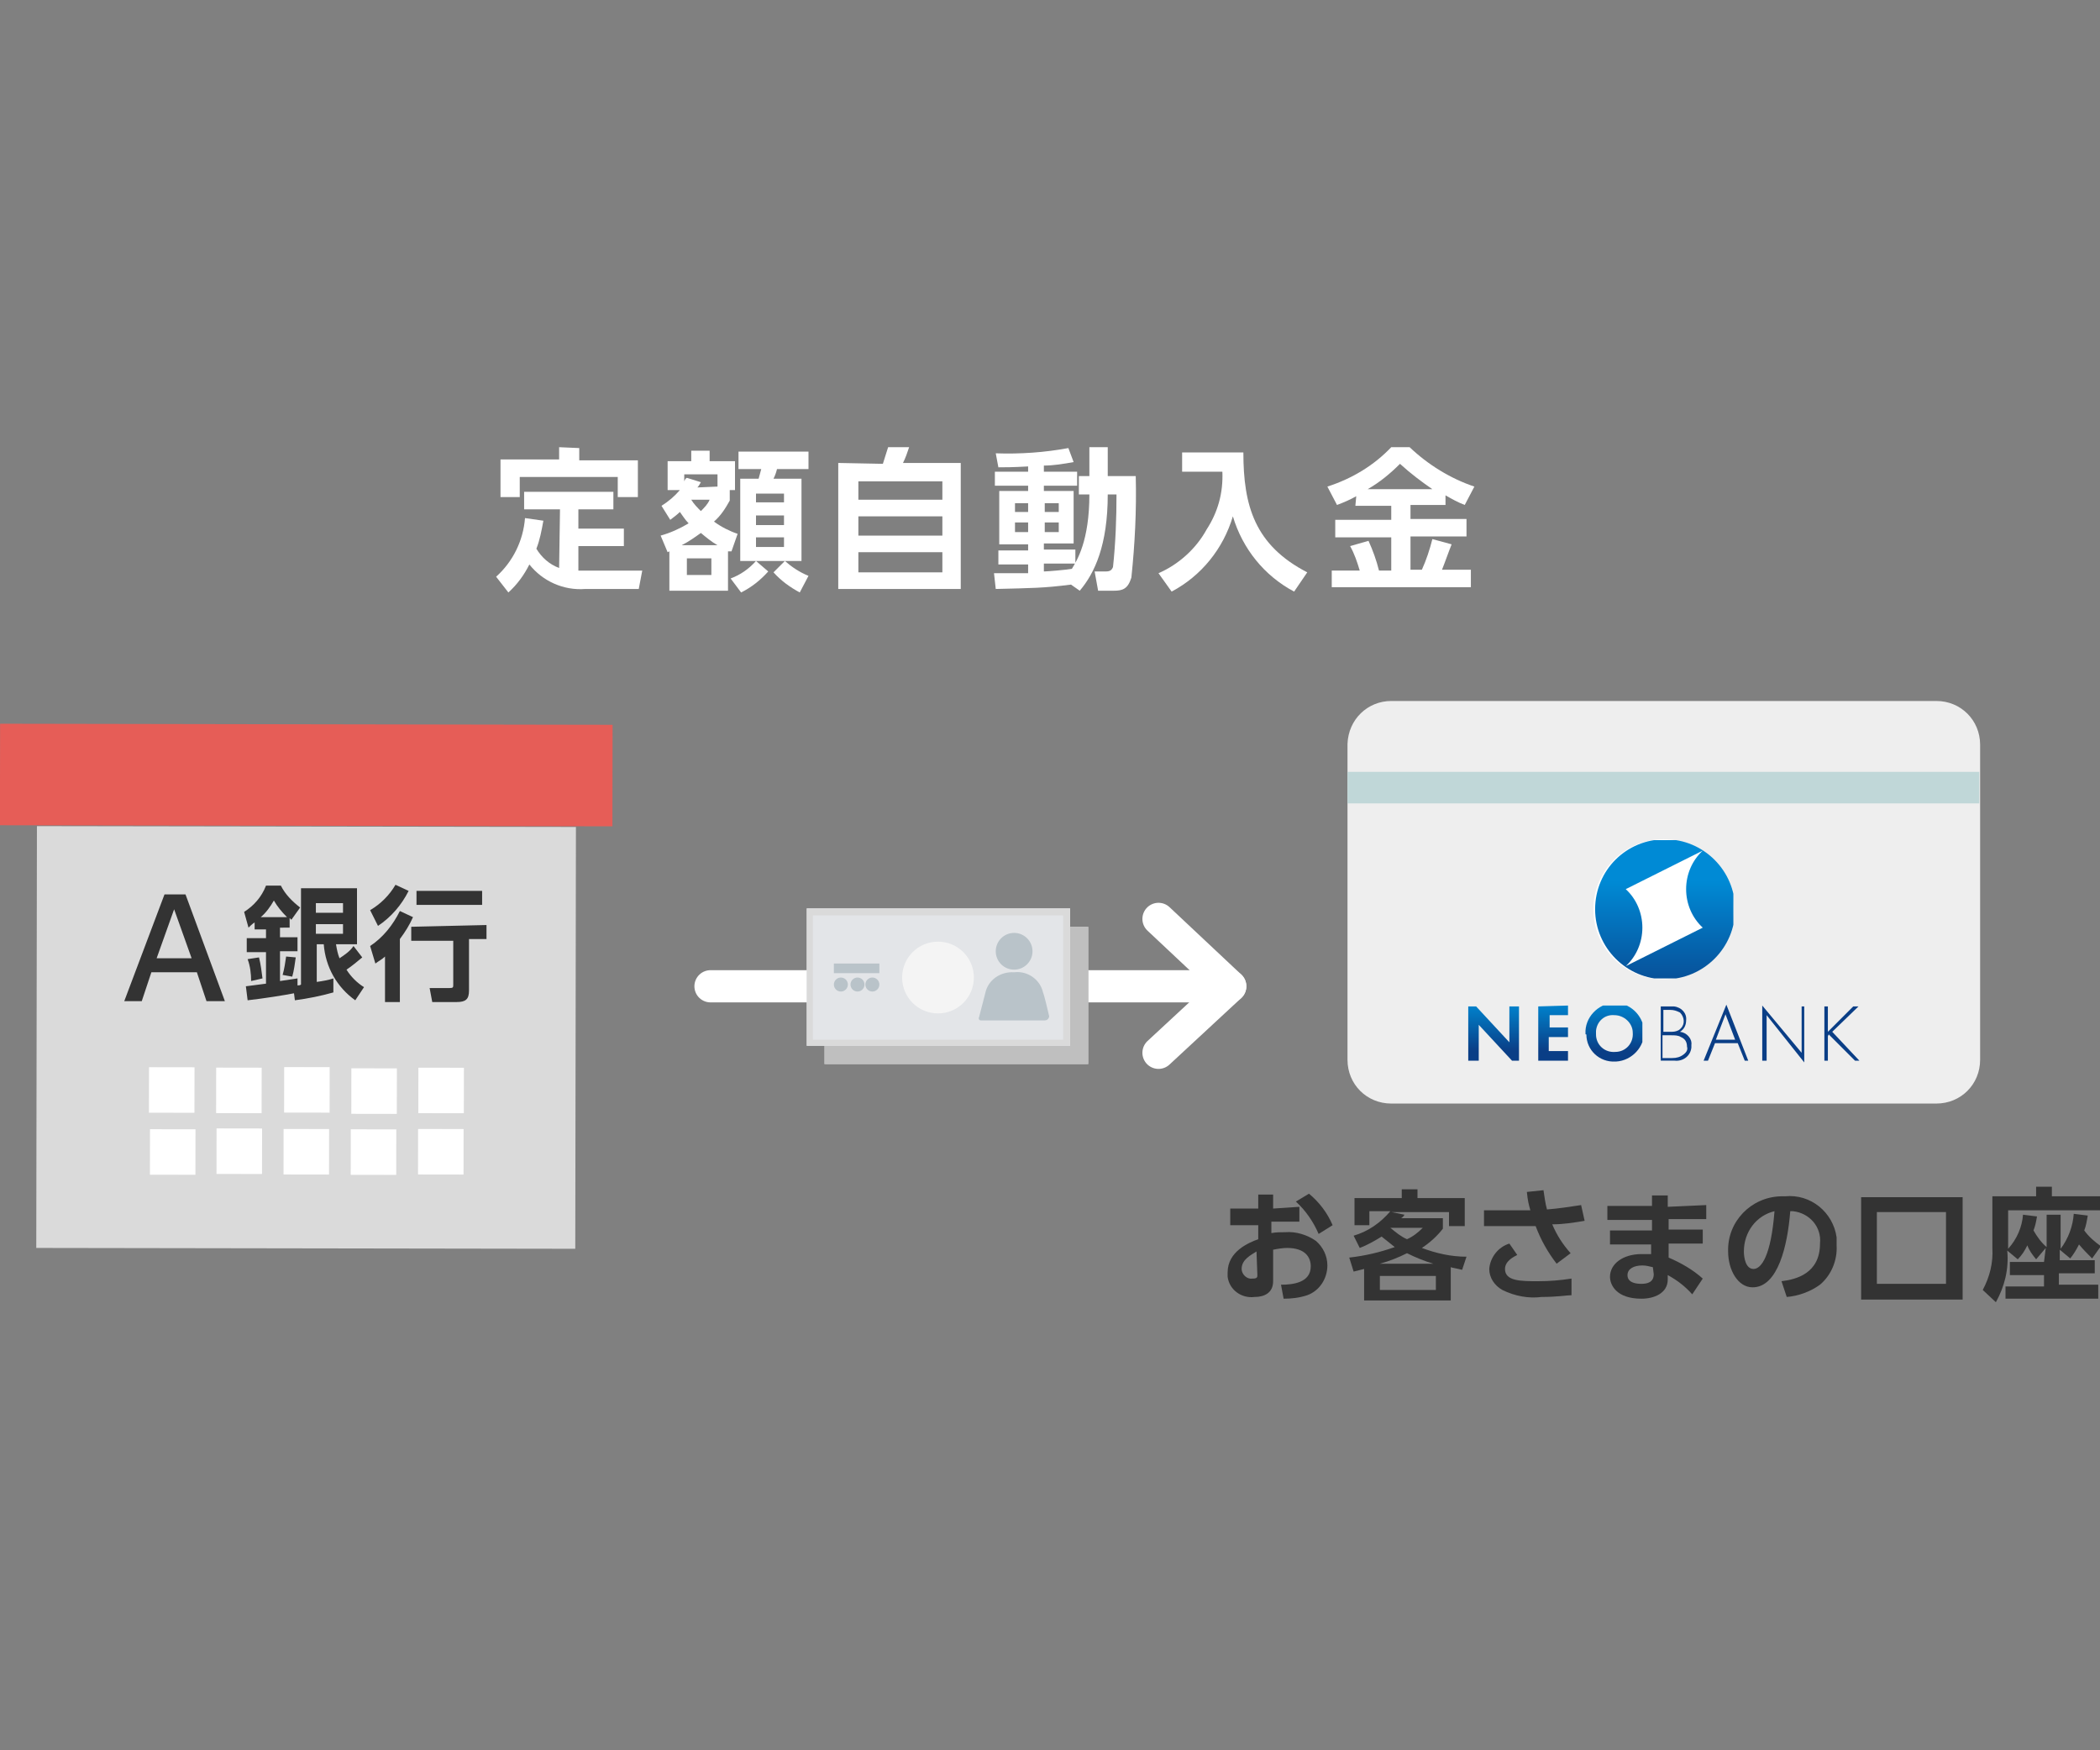 <?xml version="1.0" encoding="utf-8"?>
<!-- Generator: Adobe Illustrator 28.3.0, SVG Export Plug-In . SVG Version: 6.00 Build 0)  -->
<svg version="1.1" id="レイヤー_1" xmlns="http://www.w3.org/2000/svg" xmlns:xlink="http://www.w3.org/1999/xlink" x="0px"
	 y="0px" width="240px" height="200px" viewBox="0 0 240 200" style="enable-background:new 0 0 240 200;" xml:space="preserve">
<rect x="0" y="0" width="240" height="200" fill="#808080" stroke="none"/>
<style type="text/css">
	.st0{fill:none;stroke:#FFFFFF;stroke-width:3.68;stroke-linecap:round;stroke-linejoin:round;stroke-miterlimit:6.4;}
	.st1{fill:#BFBFBF;}
	.st2{fill:#E3E5E8;}
	.st3{fill:#DADADA;}
	.st4{fill:#F4F4F4;}
	.st5{fill:#B9C3C9;}
	.st6{fill:#E65D57;}
	.st7{fill:#FFFFFF;}
	.st8{fill:#333333;}
	.st9{fill:#EEEEEE;}
	.st10{fill:#C0D7D8;}
	.st11{clip-path:url(#SVGID_00000159450258222975675790000015953533899836705927_);}
	.st12{fill:url(#SVGID_00000134207799911029766970000013556433905994485158_);}
	.st13{fill:#0A3E86;}
	.st14{clip-path:url(#SVGID_00000059277710512475798940000016745560575256162747_);}
	.st15{fill:url(#SVGID_00000085961161077909523240000005911450781236578230_);}
</style>
<g id="レイヤー_4">
	<line class="st0" x1="81.2" y1="112.7" x2="140.6" y2="112.7"/>
	<polyline class="st0" points="132.4,105 140.6,112.7 132.4,120.3 	"/>
	<rect x="94.2" y="105.9" class="st1" width="30.1" height="15.7"/>
	<path class="st1" d="M124.4,105.9H94.3v15.7h30.1V105.9z"/>
	<rect x="92.2" y="103.8" class="st2" width="30.1" height="15.7"/>
	<path class="st3" d="M121.5,104.6v14.2H92.9v-14.2H121.5 M122.3,103.8H92.2v15.7h30.1V103.8z"/>
	<circle class="st4" cx="107.2" cy="111.7" r="4.1"/>
	<circle class="st5" cx="115.9" cy="108.7" r="2.1"/>
	<path class="st5" d="M115.9,111.1c-1.6-0.1-3,0.9-3.3,2.4l-0.7,2.7c-0.1,0.2,0,0.4,0.2,0.4c0,0,0,0,0,0h7.3c0.2,0,0.4-0.1,0.5-0.4
		v-0.1c-0.2-0.8-0.5-2.2-0.7-2.7C118.9,112,117.5,110.9,115.9,111.1z"/>
	<rect x="95.3" y="110.1" class="st5" width="5.2" height="1.1"/>
	<circle class="st5" cx="96.1" cy="112.5" r="0.8"/>
	<circle class="st5" cx="98" cy="112.5" r="0.8"/>
	<circle class="st5" cx="99.7" cy="112.5" r="0.8"/>
	
		<rect x="10.9" y="87.7" transform="matrix(1.570732e-03 -1 1 1.570732e-03 -83.572 153.361)" class="st3" width="48.2" height="61.6"/>
	
		<rect x="29.2" y="53.6" transform="matrix(1.745302e-03 -1 1 1.745302e-03 -53.66 123.406)" class="st6" width="11.6" height="70"/>
	
		<rect x="47.8" y="122.1" transform="matrix(1.570732e-03 -1 1 1.570732e-03 -74.366 174.809)" class="st7" width="5.2" height="5.2"/>
	
		<rect x="40.1" y="122.1" transform="matrix(1.570732e-03 -1 1 1.570732e-03 -82.014 167.181)" class="st7" width="5.2" height="5.2"/>
	
		<rect x="32.5" y="122" transform="matrix(1.570732e-03 -1 1 1.570732e-03 -89.582 159.441)" class="st7" width="5.2" height="5.2"/>
	
		<rect x="24.7" y="122" transform="matrix(1.570732e-03 -1 1 1.570732e-03 -97.341 151.701)" class="st7" width="5.2" height="5.2"/>
	
		<rect x="17.1" y="122" transform="matrix(1.570732e-03 -1 1 1.570732e-03 -105.005 144.056)" class="st7" width="5.2" height="5.2"/>
	
		<rect x="47.8" y="129.1" transform="matrix(1.570732e-03 -1 1 1.570732e-03 -81.401 181.801)" class="st7" width="5.2" height="5.2"/>
	
		<rect x="40.1" y="129.1" transform="matrix(1.570732e-03 -1 1 1.570732e-03 -89.081 174.141)" class="st7" width="5.2" height="5.2"/>
	
		<rect x="32.4" y="129" transform="matrix(1.570732e-03 -1 1 1.570732e-03 -96.648 166.401)" class="st7" width="5.2" height="5.2"/>
	
		<rect x="24.8" y="129" transform="matrix(1.570732e-03 -1 1 1.570732e-03 -104.296 158.74)" class="st7" width="5.2" height="5.2"/>
	
		<rect x="17.1" y="129.1" transform="matrix(1.570732e-03 -1 1 1.570732e-03 -111.993 151.129)" class="st7" width="5.2" height="5.2"/>
	<path class="st8" d="M17.3,111.1l-1.1,3.3h-2l4.6-12.2h2.4l4.5,12.2h-2.1l-1.1-3.3L17.3,111.1z M21.9,109.5l-2-5.6l-2,5.6H21.9z"/>
	<path class="st8" d="M33.6,113.5c-1,0.2-3.5,0.6-5.3,0.8l-0.2-1.6c0.8-0.1,1.6-0.2,2.3-0.3v-3.6h-2.2v-1.6h2.2v-1h-1.3v-0.8
		c-0.3,0.2-0.5,0.4-0.7,0.6l-0.5-1.8c1.1-0.7,2-1.7,2.5-3h1.7c0.5,1,1.3,1.8,2.2,2.5l-1,1.4l-0.2-0.2v1.1H32v1.1h2v1.6h-2v3.4l2-0.3
		v0.8c0.1,0,0.3,0,0.4-0.1v-11h6.4v6.4h-2.4c0.1,0.6,0.2,1.1,0.4,1.6c0.6-0.4,1.2-0.8,1.6-1.4l1,1.3c-0.6,0.5-1.2,1-1.8,1.4
		c0.5,0.8,1.2,1.5,2,2l-1,1.5c-2.1-1.5-3.4-3.8-3.6-6.4h-0.8v4.3c0.7-0.1,1.3-0.2,1.9-0.4v1.6c-1.4,0.4-2.9,0.7-4.4,0.9L33.6,113.5z
		 M29.6,109.4c0.2,0.8,0.3,1.6,0.4,2.4l-1.3,0.3c0-0.8-0.1-1.7-0.4-2.5L29.6,109.4z M32.8,104.8c-0.6-0.6-1.1-1.2-1.5-1.9
		c-0.4,0.7-0.9,1.4-1.5,1.9H32.8z M33.8,109.4c-0.1,0.7-0.2,1.5-0.4,2.2l-1.1-0.2c0.2-0.7,0.3-1.4,0.4-2.1L33.8,109.4z M36.1,103.2
		v1.1h3.1v-1.1H36.1z M36.1,105.6v1.1h3.1v-1.1H36.1z"/>
	<path class="st8" d="M46.7,101.8c-0.8,1.6-2,3-3.5,4l-0.9-1.8c1.2-0.7,2.2-1.7,2.9-2.9L46.7,101.8z M47.2,104.8
		c-0.4,0.9-0.9,1.7-1.5,2.5v7.2h-1.7v-5.2c-0.3,0.3-0.7,0.5-1.1,0.8l-0.6-2c1.5-1,2.6-2.4,3.4-4L47.2,104.8z M55.6,105.7v1.6h-2v5.9
		c0,1-0.4,1.3-1.4,1.3h-2.8l-0.3-1.6h2.3c0.4,0,0.4-0.1,0.4-0.4v-5h-4.8v-1.6L55.6,105.7z M55.1,101.8v1.6h-7.5v-1.6H55.1z"/>
	<path class="st7" d="M64,58.2h-4.1v-2h10.2v2h-4v2.2h5.2v2h-5.2v2.8h7.3l-0.4,2.1h-6.1c-2.5,0.2-4.9-0.9-6.4-2.8
		c-0.6,1.2-1.4,2.3-2.4,3.2l-1.4-1.8c1.9-1.7,3.1-4.1,3.3-6.7l2.1,0.3c-0.2,1.1-0.4,2.2-0.8,3.2c0.6,1,1.5,1.8,2.6,2.2L64,58.2z
		 M66.2,51.2v1.4h6.7v4.2h-2.3v-2.3H59.4v2.3h-2.2v-4.3h6.7v-1.4L66.2,51.2z"/>
	<path class="st7" d="M83.4,57.2c-0.5,0.9-1,1.7-1.8,2.4c0.8,0.6,1.8,1.1,2.7,1.4l-0.7,2L83.2,63v4.5h-6.7V63l-0.2,0.1l-0.8-1.9
		c1.1-0.3,2.2-0.8,3.2-1.4c-0.4-0.4-0.7-0.9-1-1.3c-0.3,0.3-0.7,0.6-1.1,0.9l-1-1.6c0.8-0.5,1.5-1.1,2.1-1.8h-1.4v-3.3h2.7v-1.2h2.1
		v1.2H84v3.3h-0.6L83.4,57.2z M82,62.3c-0.7-0.4-1.3-0.9-1.9-1.4c-0.7,0.5-1.4,1-2.2,1.4H82z M82,55.6v-1.4h-3.8v0.8
		c0.1-0.2,0.1-0.3,0.3-0.4l1.6,0.5c-0.2,0.3-0.2,0.4-0.4,0.6L82,55.6z M81.3,63.8h-2.8v1.9h2.8V63.8z M79,57.1
		c0.3,0.5,0.7,0.9,1.1,1.3c0.4-0.4,0.8-0.8,1-1.3H79z M91.4,67.7c-1.1-0.6-2.1-1.3-3-2.3l1.3-1.3h-3.3l1.4,1.2
		c-0.9,1-1.9,1.8-3.1,2.4l-1.2-1.6c1.1-0.4,2.1-1.1,2.9-2h-1.8v-9.4h2.1c0.1-0.4,0.2-0.7,0.3-1.1h-2.6v-2h8v2h-3.6
		c-0.1,0.4-0.2,0.7-0.4,1.1h3.2v9.4h-1.9c0.8,0.7,1.7,1.3,2.7,1.7L91.4,67.7z M89.6,56.4h-3.2v1h3.2V56.4z M89.6,58.9h-3.2V60h3.2
		V58.9z M89.6,61.4h-3.2v1.1h3.2V61.4z"/>
	<path class="st7" d="M100.9,53c0.2-0.6,0.4-1.3,0.6-1.9h2.4c-0.2,0.6-0.4,1.2-0.7,1.8h6.6v14.4h-14V52.9L100.9,53z M107.7,55h-9.6
		v2.1h9.6V55z M107.7,59h-9.6v2.2h9.6V59z M107.7,63.1h-9.6v2.3h9.6V63.1z"/>
	<path class="st7" d="M122.4,66.8c-3.1,0.4-4.5,0.4-8.6,0.5l-0.2-1.8c1,0,1.8,0,3.9,0v-1h-3.4v-1.6h3.4v-0.7h-3.3v-6.1h3.3v-0.6
		h-3.8v-1.6h3.8v-0.6c-1.8,0.1-2.7,0.1-3.4,0.1l-0.3-1.6c2.8,0.1,5.6-0.1,8.3-0.6l0.6,1.6c-1.1,0.2-2.3,0.4-3.4,0.4v0.7h3.8v1.6
		h-3.8v0.6h3.4v6h-3.4v0.7h3.6v1.6h-3.6v0.9c0.4,0,2.7-0.2,3.2-0.3c0.6-1,2-3.2,2-8.5h-1.2v-2.1h1.2v-3.3h2.1v3.3h3.2
		c0.1,3.9-0.1,7.8-0.5,11.6c-0.4,1.3-1,1.5-2,1.5h-1.8l-0.4-2.2h1.3c0.6,0,0.7-0.3,0.8-0.5c0.3-2.8,0.4-5.6,0.4-8.3h-1
		c0,5.8-1.5,9-3.2,11L122.4,66.8z M116,57.5v1h1.5v-1H116z M116,59.7v1.1h1.5v-1.1H116z M119.4,57.5v1h1.6v-1H119.4z M119.4,59.7
		v1.1h1.6v-1.1H119.4z"/>
	<path class="st7" d="M135.2,51.7h6.9c0,6.1,1.3,10.6,7.3,13.7l-1.5,2.2c-3.4-1.8-5.9-4.9-7-8.6c-1.1,3.7-3.6,6.8-7,8.6l-1.5-2.1
		c2.3-1,4.3-2.8,5.5-5c1.3-2,1.9-4.2,1.8-6.6h-4.6V51.7z"/>
	<path class="st7" d="M155,56.7c-0.7,0.4-1.4,0.7-2.2,1l-1.1-2.1c2.8-0.9,5.3-2.4,7.3-4.5h2.1c2.1,2,4.7,3.6,7.4,4.5l-1.1,2.1
		c-0.8-0.3-1.5-0.7-2.2-1.1v1.1h-4v1.6h6.4v2h-6.4v3.8h1.3c0.5-1.1,0.9-2.3,1.2-3.5l2.2,0.6c-0.4,1-0.7,1.9-1.1,2.9h3.3v2h-15.9
		v-1.9h3.2c-0.3-1-0.6-1.9-1.1-2.8l2.1-0.6c0.5,1.1,0.9,2.2,1.2,3.4h1.4v-3.8h-6.4v-2h6.4v-1.6h-4.1L155,56.7L155,56.7z M163.7,55.9
		c-1.3-0.9-2.5-1.8-3.7-2.9c-1.1,1.1-2.3,2.1-3.7,2.9H163.7z"/>
	<path class="st9" d="M159,80.1h62.3c2.8,0,5,2.2,5,5v36c0,2.8-2.2,5-5,5H159c-2.8,0-5-2.2-5-5V85C154.1,82.2,156.3,80.1,159,80.1z"
		/>
	<rect x="154" y="88.2" class="st10" width="72.2" height="3.6"/>
	<path class="st8" d="M148.5,137.9v1.7h-3.2v1.3c0.5-0.1,1.1-0.1,1.6-0.1c1.2-0.1,2.5,0.3,3.5,1c0.8,0.7,1.3,1.7,1.3,2.8
		c0,1.5-0.9,2.9-2.3,3.4c-0.9,0.3-1.8,0.4-2.7,0.4l-0.3-1.6c1.3,0,3.4-0.2,3.4-2.1c0-1-0.6-2.1-2.7-2.1c-0.5,0-1.1,0.1-1.6,0.2v3.6
		c0,1.4-1.1,1.8-2.1,1.8c-1.5,0.2-2.9-0.8-3.1-2.3c0,0,0-0.1,0-0.1v-0.4c0-2.4,2.4-3.4,3.5-3.8V140h-3.2v-1.9h3.2v-1.6h1.7v1.6
		L148.5,137.9z M143.6,143c-0.6,0.4-1.7,0.9-1.7,2c0,0.6,0.6,1.2,1.2,1.1h0.1c0.5,0,0.5-0.2,0.5-0.4L143.6,143L143.6,143z
		 M149.6,136.4c1.2,1,2.1,2.2,2.7,3.6l-1.6,1c-0.6-1.4-1.5-2.7-2.6-3.7L149.6,136.4z"/>
	<path class="st8" d="M167.1,145.1c-0.8-0.2-1-0.2-1.3-0.3v3.8h-9.9V145l-1.2,0.3l-0.5-1.6c1.8-0.2,3.5-0.6,5.2-1.2
		c-0.5-0.4-1-0.8-1.5-1.2c-0.8,0.5-1.7,1-2.5,1.3l-0.7-1.4c1.7-0.5,3.1-1.5,4.2-2.8h-2.4v1.6h-1.7v-3.1h5.4v-1h1.8v1h5.4v3.2h-1.8
		v-1.6H159l1.5,0.3c0,0.1-0.3,0.4-0.4,0.4h4.8v1.2c-0.7,0.9-1.5,1.6-2.4,2.2c1.6,0.6,3.3,1,5.1,1L167.1,145.1z M164.1,145.8h-6.4
		v1.6h6.4V145.8z M163.8,144.4c-1-0.3-2-0.7-3-1.2c-1,0.5-2,0.9-3.1,1.2H163.8z M158.9,140.3c0.6,0.5,1.2,1,1.9,1.3
		c0.7-0.3,1.3-0.8,1.8-1.3H158.9z"/>
	<path class="st8" d="M177.9,144.4c-1-1.3-1.8-2.7-2.4-4.3h-5.9v-1.8h5.3c-0.2-0.7-0.3-1.1-0.4-2.1l1.9-0.2c0.1,0.7,0.2,1.5,0.4,2.2
		c1.3-0.1,2.6-0.3,3.9-0.5l0.4,1.8c-1.2,0.2-2.4,0.4-3.7,0.4c0.5,1.2,1.2,2.3,2.1,3.3L177.9,144.4z M173.4,143.4
		c-0.4,0.2-1.4,0.7-1.4,1.6c0,1.4,1.8,1.4,3.8,1.4c1.3,0,2.5-0.1,3.8-0.3v1.9c-0.5,0-1.6,0.2-3.4,0.2c-1.5,0.2-3.1-0.1-4.5-0.8
		c-0.9-0.5-1.5-1.4-1.5-2.4c0.1-1.3,1-2.5,2.3-2.9L173.4,143.4z"/>
	<path class="st8" d="M195,137.7v1.6h-4.3v1.2h3.9v1.6h-3.9v1.6c1.4,0.6,2.8,1.4,3.9,2.4l-1.2,1.8c-0.8-0.9-1.7-1.6-2.8-2.2v0.5
		c0,1.6-1.6,2.2-3,2.2c-2.9,0-3.6-1.6-3.6-2.5c0-1.5,1.5-2.6,3.6-2.6c0.4,0,0.7,0,1.1,0v-1.1H184v-1.6h4.8v-1.2h-5.1v-1.6h5.1v-1.2
		h1.8v1.3L195,137.7z M188.9,144.8c-0.4-0.1-0.8-0.2-1.2-0.2c-1,0-1.7,0.4-1.7,1.1c0,0.2,0,1,1.6,1c0.7,0,1.4-0.2,1.4-1.1
		L188.9,144.8z"/>
	<path class="st8" d="M203.6,146.4c1.7-0.2,4.4-0.9,4.4-4.3c0.2-1.9-1.2-3.5-3.1-3.7c-0.1,0-0.2,0-0.3,0c-0.3,3.9-1.4,8.7-4.3,8.7
		c-1.7,0-2.8-2-2.8-4.1c-0.1-3.4,2.6-6.2,6-6.3c0.2,0,0.4,0,0.5,0c2.9-0.3,5.5,1.8,5.9,4.7c0,0.3,0,0.6,0,0.9
		c0.1,1.7-0.6,3.4-1.9,4.5c-1.1,0.8-2.5,1.3-3.8,1.4L203.6,146.4z M199.3,143c0,0.7,0.2,2,1.1,2s2-1.5,2.4-6.6
		C200.7,138.9,199.3,140.8,199.3,143z"/>
	<path class="st8" d="M224.3,148.5h-11.6v-11.7h11.6V148.5z M222.4,138.5h-7.9v8.2h7.9V138.5z"/>
	<path class="st8" d="M233.8,142.6l-1.1,1.3c-0.4-0.5-0.8-1-1-1.6c-0.3,0.6-0.6,1.1-1.1,1.6l-1.2-1c0.2,2.1-0.3,4.1-1.3,5.9
		l-1.5-1.4c0.8-1.5,1.2-3.1,1.1-4.8v-5.9h5v-1.1h1.8v1.1h5.5v1.6h-10.5v4.4c1-1.1,1.6-2.5,1.7-3.9l1.6,0.2c-0.1,0.6-0.2,1.1-0.4,1.6
		c0.4,0.7,0.9,1.4,1.5,1.9v-3.7h1.6v3.9c0.9-1.2,1.4-2.6,1.5-4l1.6,0.2c-0.1,0.6-0.2,1.2-0.4,1.7c0.5,0.7,1.2,1.3,1.9,1.8l-1,1.4
		c-0.5-0.5-1-1-1.5-1.6c-0.3,0.6-0.6,1.1-1,1.6l-1.2-1v1.2h4v1.5h-4.1v1.3h4.5v1.6h-10.6V147h4.4v-1.3h-3.9v-1.5h3.9L233.8,142.6
		L233.8,142.6z"/>
	<circle class="st7" cx="190.1" cy="103.9" r="8"/>
	<g>
		<defs>
			<path id="SVGID_1_" d="M187.7,106c0-1.7-0.7-3.3-1.9-4.4l8.8-4.4c-1.2,1.1-1.9,2.7-1.9,4.4c0,1.7,0.7,3.3,1.9,4.4l-8.8,4.4
				C187,109.3,187.7,107.7,187.7,106 M182.3,103.9c0,4.4,3.6,8,8,8s8-3.6,8-8c0-4.4-3.6-8-8-8S182.3,99.4,182.3,103.9"/>
		</defs>
		<clipPath id="SVGID_00000132768098347795876750000011640822919113863849_">
			<use xlink:href="#SVGID_1_"  style="overflow:visible;"/>
		</clipPath>
		<g style="clip-path:url(#SVGID_00000132768098347795876750000011640822919113863849_);">
			
				<linearGradient id="SVGID_00000119830277657525633420000015816504869565178798_" gradientUnits="userSpaceOnUse" x1="-1177.32" y1="384.954" x2="-1177.23" y2="384.954" gradientTransform="matrix(1.018318e-14 166.304 166.304 -1.018318e-14 -63829.191 195893.5)">
				<stop  offset="0" style="stop-color:#008AD5"/>
				<stop  offset="1" style="stop-color:#0A3E86"/>
			</linearGradient>
			
				<rect x="182.3" y="96" style="fill:url(#SVGID_00000119830277657525633420000015816504869565178798_);" width="15.8" height="15.8"/>
		</g>
	</g>
	<path class="st13" d="M192,117.9c0.5-0.3,0.7-0.8,0.7-1.3c0.1-0.8-0.5-1.5-1.4-1.6c-0.1,0-0.2,0-0.2,0h-1.3v6.2h1.6
		c0.9,0.1,1.8-0.5,1.9-1.5c0-0.1,0-0.2,0-0.3C193.4,118.7,192.8,118,192,117.9z M190.1,115.4h0.8c0.4,0,0.7,0.1,1.1,0.3
		c0.5,0.5,0.6,1.3,0.1,1.8c0,0-0.1,0.1-0.1,0.1c-0.2,0.2-0.6,0.3-0.9,0.3h-1V115.4z M192.4,120.5c-0.4,0.3-0.8,0.4-1.3,0.4h-1.1
		v-2.6h1c0.4,0,0.8,0,1.1,0.2c0.5,0.2,0.7,0.6,0.7,1.1C192.9,119.9,192.8,120.2,192.4,120.5L192.4,120.5z"/>
	<path class="st13" d="M194.7,121.2h0.5l0.8-2h2.6l0.8,2h0.4l-2.5-6.4L194.7,121.2z M196.1,118.8l1.1-2.9l1.1,2.9H196.1z"/>
	<polygon class="st13" points="205.9,120.3 201.4,114.9 201.4,121.2 201.9,121.2 201.9,116 206.2,121.4 206.2,115 205.9,115 	"/>
	<polygon class="st13" points="212.4,115 211.8,115 208.9,117.9 208.9,115 208.5,115 208.5,121.2 208.9,121.2 208.9,118.4 
		209,118.2 212,121.2 212.5,121.2 209.4,117.9 	"/>
	<g>
		<defs>
			<path id="SVGID_00000116935519860214718600000008734402687838236852_" d="M173.6,115v6.2h-0.8l-3.8-4.1v4.1h-1.2V115h0.9l3.8,4.1
				V115H173.6z M175.8,115v6.2h3.4v-1.1H177v-1.6h2.2v-1.1h-2.1V116h2.1v-1.1L175.8,115z M182.4,118.2c0,1.2,1,2.1,2.2,2
				c1.2,0,2.1-1,2-2.2c0-1.1-1-2-2.1-2c-1.1-0.1-2,0.7-2.1,1.8C182.4,117.9,182.4,118,182.4,118.2 M181.2,118.1
				c-0.1-1.8,1.4-3.4,3.2-3.5c1.8-0.1,3.4,1.4,3.5,3.2c0.1,1.8-1.4,3.4-3.2,3.5c0,0-0.1,0-0.1,0c-1.8,0.1-3.3-1.3-3.3-3.1
				C181.2,118.2,181.2,118.2,181.2,118.1"/>
		</defs>
		<clipPath id="SVGID_00000106828392744902394240000014707123972640393379_">
			<use xlink:href="#SVGID_00000116935519860214718600000008734402687838236852_"  style="overflow:visible;"/>
		</clipPath>
		<g style="clip-path:url(#SVGID_00000106828392744902394240000014707123972640393379_);">
			
				<linearGradient id="SVGID_00000183939641015639573300000004321148712607182504_" gradientUnits="userSpaceOnUse" x1="43.955" y1="297.29" x2="43.955" y2="301.32" gradientTransform="matrix(1.6 0 0 1.6 107.4 -360.8)">
				<stop  offset="0" style="stop-color:#0082CC"/>
				<stop  offset="0.81" style="stop-color:#0A3E86"/>
			</linearGradient>
			
				<rect x="167.8" y="114.9" style="fill:url(#SVGID_00000183939641015639573300000004321148712607182504_);" width="19.9" height="6.5"/>
		</g>
	</g>
</g>
</svg>
